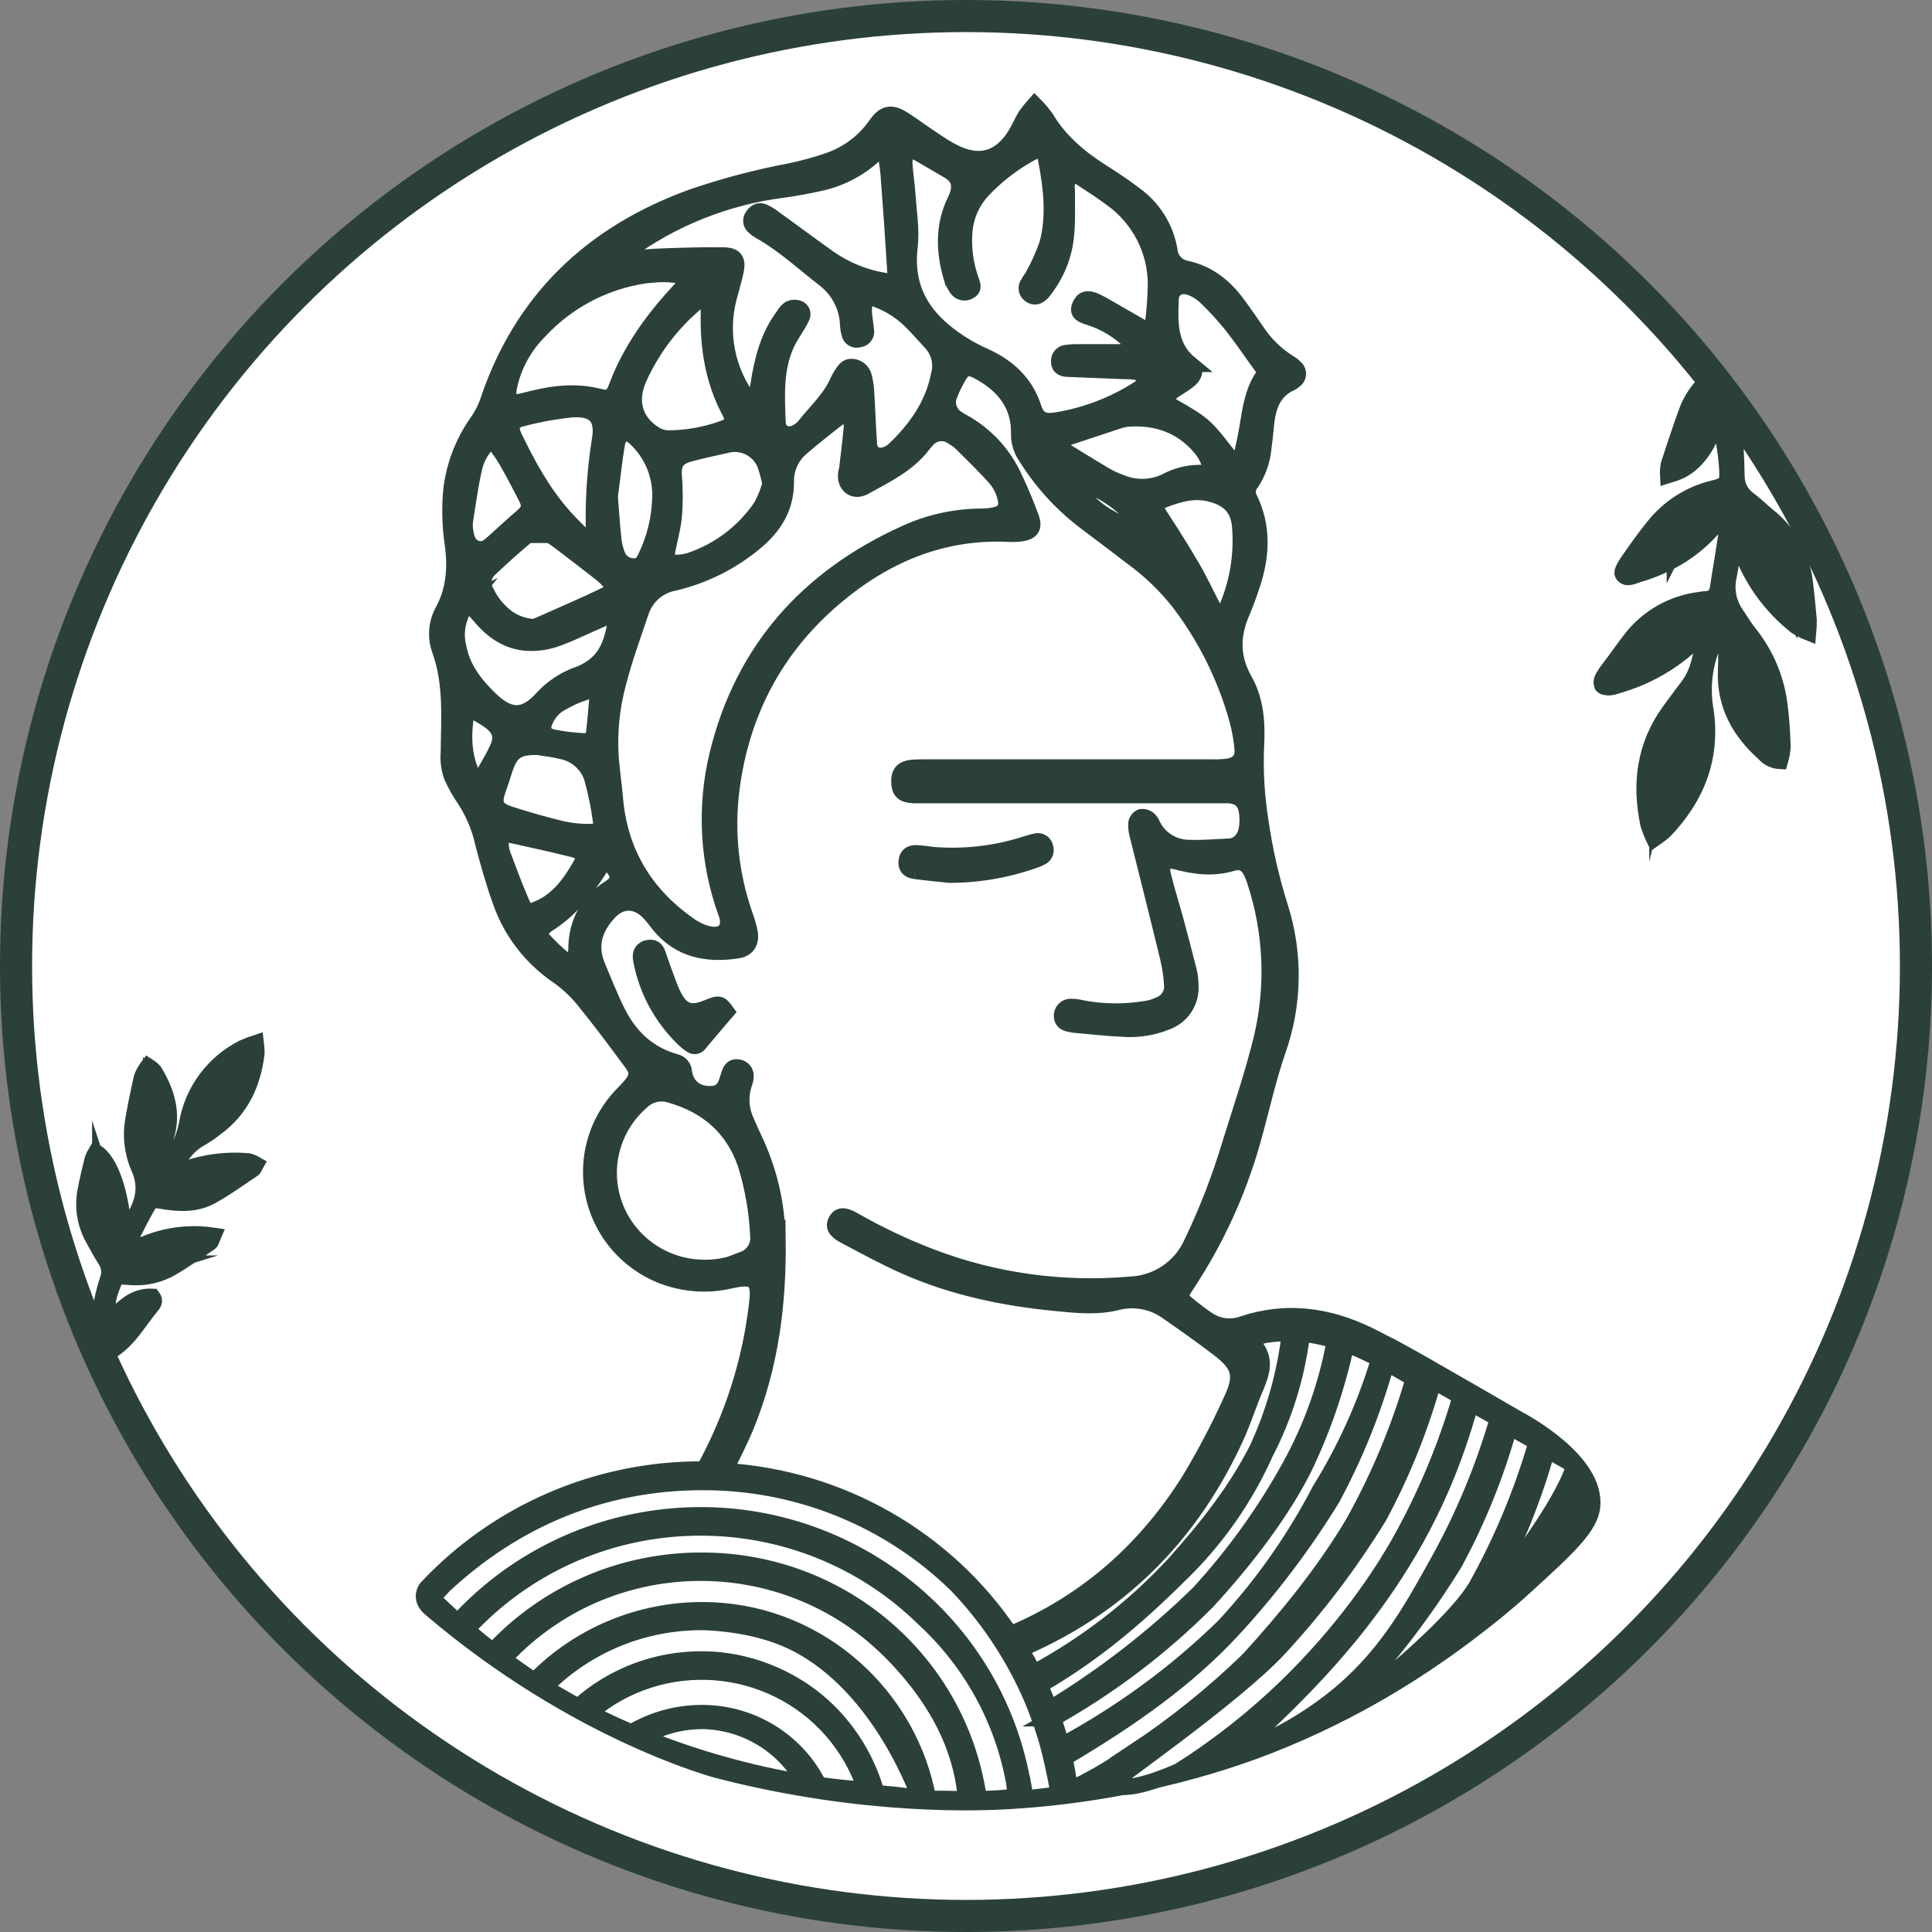 <?xml version="1.0" encoding="UTF-8"?>
<svg id="Layer_1" data-name="Layer 1" xmlns="http://www.w3.org/2000/svg" viewBox="0 0 301 301">
  <rect x="0" y="0" width="301" height="301" fill="#808080" stroke="none"/>
  <defs>
    <style>
      .cls-1 {
        stroke-width: 5px;
      }

      .cls-1, .cls-2 {
        fill: #fff;
      }

      .cls-1, .cls-2, .cls-3 {
        stroke: #2b403a;
        stroke-miterlimit: 10;
      }

      .cls-2, .cls-3 {
        stroke-width: 2.5px;
      }

      .cls-3 {
        fill: #2b403a;
      }
    </style>
  </defs>
  <circle class="cls-1" cx="150.5" cy="150.5" r="148"/>
  <path class="cls-3" d="M275.51,80.44c-1.03-.85-1.99-1.8-3.05-2.6-1.22-.85-1.93-2.24-1.9-3.72-.09-3.98-.36-10.56-1.19-12.3-.5-.7-.99-1.4-1.5-2.08-.66-.1-1.39-.11-2.1-.18-.18-.02-.74.79-1.04,1.12-.72.9-1.31,1.89-1.76,2.95-1.08,2.89-2.03,5.82-2.99,8.74-.1.56-.14,1.13-.11,1.69.7-.21,1.39-.46,2.05-.76,2.92-1.58,4.24-4.35,5.47-7.31.49.62.85,1.33,1.05,2.09.32,1.66.54,3.33.65,5.02.12,2.18-.14,2.51-2.29,3.02-3.62.91-6.84,2.98-9.15,5.89-1.46,1.78-2.77,3.67-4.09,5.56-.38.56-.94,1.51-.76,1.85.53.92,1.53.35,2.29.12,5.16-1.51,9.57-4.21,12.82-8.56.34-.45.7-.88,1.05-1.31.14,1.37.11,2.76-.08,4.13-.38,2.62-.86,5.24-1.25,7.87-.08.94-.87,1.67-1.83,1.68-.37,0-.76.08-1.09.13-4.11.53-7.84,2.62-10.42,5.83-1.2,1.51-2.29,3.11-3.47,4.67-.42.52-.79,1.07-1.12,1.65-.2.35-.24.77-.1,1.15.16.25.76.32,1.11.32.43-.04.84-.14,1.24-.29,4.61-1.29,8.81-3.72,12.22-7.05l1.26-1.19.31.2c-.7,2.77-.9,5.68-2.72,8.1-.98,1.31-1.98,2.61-2.93,3.94-3.87,5.36-4.63,11.33-3.28,17.62.24.78.54,1.54.89,2.27.57-.39,1.11-.81,1.63-1.26,5.06-5.29,7.44-11.43,6.41-18.69-.56-3.1-.31-6.29.72-9.27.57-1.51.95-3.12,1.44-4.68.13-.42.34-.82.5-1.23.33.66.5,1.39.49,2.12,0,2.27.11,4.59,0,6.88-.19,5.29,2.15,9.43,5.99,12.84.62.71,1.51,1.13,2.45,1.17.22-.74.35-1.5.4-2.27-.08-2.11-.18-4.23-.47-6.32-.47-4.11-2.1-8-4.68-11.25-.8-.98-1.44-2.09-2.16-3.14-1.17-1.73-1.56-3.86-1.08-5.89.28-1.42.47-2.86.76-4.28.08-.43.24-.85.47-1.62.27.76.4,1.14.53,1.51,1.68,4.83,4.71,9.08,8.75,12.26.59.38,1.22.7,1.87.96.06-.65.09-1.29.08-1.94-.18-1.98-.36-3.97-.61-5.94-.47-4.01-2.51-7.68-5.68-10.23ZM264.46,66.68s-1.41,1.11,0-.04v.04ZM263.12,79.3l.24.31-3.05,2.36-.24-.29c.78-1.05,1.84-1.88,3.05-2.38ZM260.91,85.63c.76-1.51,1.41-2.09,3.45-3.26l.28.31-3.73,2.95ZM256.64,87.37c-.1-.1-.19-.2-.29-.31.71-1.38,2.08-2.16,3.22-3.15,1.14-.99,2.55-2.06,3.86-3.02,1.31-.96,2.5-1.81,3.75-2.71l.3.41-10.84,8.79ZM262.19,96.01c-1.79,1.18-3.58,2.38-5.37,3.58,1.07-2,3.09-3.35,5.37-3.58ZM257.26,102.95c1.33-1.78,3.23-3.06,5.39-3.64-1.49,1.6-3.34,2.85-5.39,3.64ZM252.73,104.73c.99-2.43,10.3-8.92,12.98-9.29l-12.98,9.29ZM258.2,123.93c-1.66-2.46.59-10.28,3.82-13.09-1.25,4.25-3.5,11.99-3.79,12.99-.02.07-.03.11-.03.11ZM258.68,125.91s2.82-9.8,4.34-15.09c.55,1.92.34,4.38-.89,8.8-.73,2.63-3.5,6.67-3.45,6.29ZM262.63,121.9c.6-3.34,1.17-6.43,1.73-9.54v.02c.98,2.19.17,6.91-1.73,9.52ZM275.96,110.36l-.36.14c-1.31-3.27-2.61-6.53-3.91-9.8,2.55,2.61,4.06,6.04,4.27,9.66ZM275.29,115.11v.02c-1.38-1.3-4.01-8.87-4.51-13.17,2.38,3.47,4.77,10.6,4.51,13.15ZM272.48,112.21v.02c-1.67-1.91-1.95-3.88-2-5.89,1.19,1.48,1.66,3.03,2,5.87ZM279.37,90.07c-.98-.9-3.57-5.72-4.03-7.72,2.19,2.05,3.61,4.77,4.03,7.72ZM275.42,90.46l-.38.11c-1.67-2.09-2.65-4.63-2.82-7.28,1.08,2.38,2.16,4.76,3.22,7.15l-.02.02ZM278.53,94.09c-1.05-1.97-2.1-3.95-3.11-5.95-1.35-2.7-2.67-5.42-3.99-8.14-.12-.31-.22-.62-.3-.94,1.99,1.21,8.02,12.55,8.64,16.09-.76,0-.99-.59-1.24-1.07Z"/>
  <path class="cls-3" d="M16.79,199.36c-1.07,3.16-1.51,6.51-1.28,9.85.07,1.06.24,2.11.47,3.15.24-.04.5-.07.77-.08.03-.01.07-.02.1-.03,0-.03-.02-.07-.03-.1-.26-.64-.02-1.38.58-1.74,2.7-1.71,4.2-4.52,6.14-6.86.31-.38.74-.85.21-1.54-1.32-.07-2.63.32-3.7,1.09-1.1.79-2.06,1.75-3.24,2.77-.29-1.78-.08-3.61.6-5.28.64-1.72.69-1.78,2.49-1.66,2.2.25,4.42-.15,6.39-1.16,2.22-1.25,4.29-2.73,6.41-4.15.23-.16.29-.57.53-1.12-4.95-.74-9.99.39-14.12,3.19,1.08-2.5,2.26-4.88,3.54-7.2.93-1.7,1-1.65,2.87-1.34,2.51.41,5.07.48,7.34-.76,2.27-1.24,4.39-2.8,6.56-4.24.18-.12.24-.4.44-.75-.36-.21-.75-.37-1.16-.48-4.22-.37-8.47.4-12.27,2.23,1.24-2.38,2.54-4.62,4.97-5.9.73-.43,1.44-.91,2.1-1.44,4.01-2.88,5.9-6.93,6.47-11.69.01-.55-.02-1.1-.09-1.64-.68.22-1.35.47-2.01.77-4.58,2.32-7.8,6.62-8.71,11.65-.4,2.27-1.37,4.4-2.81,6.19-.69.83-1.28,1.76-1.93,2.63-.24.31-.53.57-1.02,1.13l.3-1.4c.67-2.01,1.34-4.01,2.05-6.01,1.32-3.81.27-7.26-1.72-10.54-.28-.31-.61-.57-.96-.79-.41.54-.75,1.14-.99,1.78-.54,2.54-1.12,5.06-1.47,7.63-.21,2.3.19,4.62,1.17,6.73,1.58,3.89-.33,6.81-2.48,9.92-.42-6.4-2.05-11.16-4.34-12.68-.21.35-.39.72-.53,1.1-.4,1.64-.81,3.29-1.11,4.95-.49,2.52-.07,5.13,1.18,7.38.61,1.12,1.22,2.24,1.9,3.32.64.91.79,2.07.4,3.11ZM20.58,204.68l.31.28c-.39.4-.77.8-1.16,1.21l-.28-.25,1.13-1.24ZM25.72,196.84l-1.55.48-.1-.35,1.56-.44c0,.13.05.22.09.31ZM23.55,194.61l2.18-.75.13.35-2.17.8c-.04-.1-.11-.24-.15-.37v-.03ZM36.57,182.2l.2.39c-3.52,1.59-.2-.39-.2-.39ZM33.01,182.14c-.99,1.01-2.46,1.4-3.83,1.03v-.03s3.83-1,3.83-1ZM32.74,184.74c-1.63,1.27-2.56,1.5-4.51,1.19l4.51-1.19ZM38.09,167.59c-.69,3.23-2.83,5.96-5.81,7.43l5.47-7.67.34.23ZM38.2,164.76c-.35,1.38-5.79,9.11-7.08,10.06v-.03c1.2-3.77,5.12-9.37,7.08-10.03ZM34.07,167.73l-3.4,5.97c.23-2.38,1.46-4.55,3.4-5.97ZM22.21,172.57l.29,7.3c-1.18-1.79-1.36-4.64-.29-7.3ZM23.51,169.41v-.03c.72,1.28.74,5.94,0,10.04-.78-3.29-.78-6.72,0-10.01ZM24.59,172.42c.99,1.29.67,2.59.38,3.89l-.52-.11.14-3.78ZM17.68,191.54c-.1-1.4-.21-2.76-.33-4.47.9,1.33,1.03,3.03.33,4.47ZM14.78,186.52c.27,1.9.54,3.8.8,5.71-1.32-1.61-1.63-3.82-.8-5.71ZM15.6,182.39v-.03c1.41,4.27-.62,2.38,0,.03Z"/>
  <path class="cls-3" d="M112.92,268.09c-.07,0-.15,0-.22,0"/>
  <g>
    <path class="cls-3" d="M110.08,157.05c-2.41.99-3.82.54-5.02-1.68-.34-.64-.63-1.31-.88-1.99-.6-1.59-1.18-3.17-1.71-4.77-.26-.76-.71-1.1-1.53-.91-.69.08-1.19.71-1.1,1.4,0,0,0,.02,0,.03.01.18.03.36.07.54.87,4.59,3.15,8.81,6.51,12.09.38.39.81.74,1.27,1.04.38.29.93.23,1.22-.15.02-.02.04-.05.05-.08,1.34-1.62,2.73-3.21,4.21-4.95-.99-1.36-1.11-1.38-3.1-.56"/>
    <path class="cls-3" d="M142.57,135.71c2.12.27,4.24.47,5.35.59,4.66,0,9.29-.83,13.66-2.44.17-.06.33-.15.5-.23.67-.25,1.01-.98.76-1.65-.13-.63-.75-1.04-1.39-.91-.05,0-.09.02-.14.04-.6.12-1.17.32-1.76.49-4.6,1.45-9.44,1.99-14.26,1.59-.76-.08-1.57-.23-2.36-.27-1.08-.06-1.58.33-1.69,1.22-.11.88.25,1.42,1.32,1.56"/>
    <path class="cls-3" d="M236.46,221.04l-8.17-4.73s-.04-.02-.06-.03c-.02-.01-.04-.02-.06-.04-.08-.04-.17-.09-.25-.13-2.04-1.18-4.07-2.35-6.11-3.51-1.73-.98-3.45-1.96-5.2-2.89h-.06c-1.13-.6-2.27-1.19-3.43-1.76-6.27-3.02-12.77-3.92-19.53-1.65-1.82.65-3.85.39-5.44-.7-.97-.63-1.88-1.34-2.78-2.06-1.65-1.32-1.7-1.59-.57-3.28,4.6-6.93,8.09-14.52,10.34-22.51,1.32-4.65,2.33-9.4,3.89-13.95,2.59-7.23,2.74-15.11.42-22.43-1.42-4.5-2.46-9.1-3.12-13.77-.57-3.7-.79-7.44-.64-11.18.21-3.73,0-7.27-1.85-10.53-1.95-3.46-1.92-6.88-.38-10.43.64-1.51,1.18-3.02,1.69-4.59,1.44-4.46,1.63-8.9-.5-13.23-.4-.77-.3-1.71.26-2.37,1.08-1.62,1.74-3.48,1.93-5.42.17-1.19.29-2.4.4-3.6.27-2.84,1.06-5.36,3.97-6.65.16-.08.31-.19.44-.32.58-.36.76-1.12.4-1.7-.08-.13-.18-.24-.3-.33-.25-.27-.54-.49-.86-.67-2.08-1.29-3.84-3.02-5.17-5.06-.98-1.39-1.92-2.8-2.93-4.16-2.01-2.71-4.5-4.74-7.92-5.49-1.44-.25-2.53-1.42-2.66-2.86-.58-3.51-2.55-6.64-5.46-8.72-1.63-1.26-3.38-2.4-5.12-3.51-3.48-2.21-6.56-4.82-8.7-8.41-.53-.73-1.11-1.42-1.75-2.06-.49.55-.95,1.12-1.37,1.72-.5.82-.89,1.72-1.37,2.56-2.37,4.21-5.87,5.29-10.17,2.97-1.44-.76-2.79-1.74-4.15-2.64-1.12-.76-2.18-1.56-3.31-2.27-1.95-1.24-3-1.07-4.31.79-1.82,2.61-4.43,4.58-7.46,5.61-1.96.67-3.96,1.22-5.99,1.64-5.16.97-10.23,2.31-15.19,4.01-15.78,5.71-26.67,16.16-31.93,32.11-.43,1.13-1,2.19-1.72,3.17-2.11,3.06-3.44,6.57-3.89,10.25-.29,2.95-.2,5.92.26,8.85.42,3.5.18,6.85-1.53,10.04-1.06,1.88-1.24,4.13-.51,6.16,1.89,5.21,1.41,10.62,1.37,15.97-.11,1.26.05,2.52.48,3.71.57,1.27,1.25,2.48,2.04,3.62,1.35,2.08,2.32,4.38,2.84,6.8.83,3.15,1.71,6.3,2.83,9.35,1.64,4.53,4.67,8.44,8.66,11.2,1.49,1.03,2.83,2.25,3.99,3.63,2.69,3.29,5.22,6.69,7.74,10.11.99,1.33.82,2.27-.33,3.59-.64.76-1.36,1.39-1.98,2.14-6.24,7.4-5.24,18.4,2.23,24.57,1.11.92,2.34,1.7,3.65,2.32,3.74,1.74,7.97,2.15,11.97,1.16,3.52-.76,4.35,0,3.93,3.54-1.01,8.97-3.76,17.66-8.09,25.61-.06.1-.11.21-.15.32h-.3c-16.33-.06-31.92,6.67-42.99,18.52-.13.19-.43.69-.4,1.37.04.97.85,1.64,1.13,1.88,22.87,19.47,44.72,25.12,44.72,25.12,23.07,5.96,41.37,5.04,45.51,4.79,20.75-1.26,35.83-6.87,40.48-8.7,6.89-2.71,12.73-5.71,17.45-8.46,2.28-1.33,4.3-2.62,4.71-2.88,2.34-1.5,5.91-3.89,10.06-7.11,1.77-1.37,4.34-3.37,7.32-6.09,6.92-6.3,10.34-9.46,10.66-12.66.7-7.11-10.83-13.25-11.63-13.67ZM202.86,207.81c.86.08,1.72.21,2.57.39.86.17,1.7.39,2.52.64-1.23,6.81-3.56,13.39-6.9,19.47-3.94,7.18-8.74,13.87-14.29,19.92-7.02,6.86-14.81,12.9-23.23,18-.46-1.25-.97-2.47-1.53-3.67,9.4-5.42,16.31-11.75,22.15-17.54,5.47-5.35,9.87-11.67,12.98-18.63,3.01-5.8,4.95-12.09,5.72-18.57ZM195.53,209.7c-.47-.57-.26-1.15.5-1.41.34-.13.69-.22,1.05-.29,1.27-.21,2.56-.31,3.86-.29-.72,6.24-2.43,12.33-5.08,18.04-3.25,6.42-7.8,12.21-12.98,17.99-6.29,6.77-13.67,12.46-21.84,16.86-.64-1.25-1.32-2.48-2.05-3.68.43-.17.85-.34,1.26-.53,14.95-6.73,25.54-17.73,32.28-32.45,1.18-2.58,2.02-5.29,3.15-7.92.93-2.19,1.54-4.23-.15-6.32ZM190.41,96.27h.02c-.05.1-.17.16-.35.32-.31-.54-.63-1.04-.9-1.56-1.15-2.2-2.18-4.44-3.43-6.59-1.6-2.76-3.32-5.46-5.06-8.14-.91-1.39-.87-1.86.63-2.44,2.41-.93,4.85-1.62,7.47-.88,2.76.76,4.18,2.27,4.41,5.11.39,4.89-.57,9.8-2.79,14.19ZM174.74,75.23c-.92-.33-1.8-.73-2.64-1.22-2.67-1.58-5.28-3.22-8.21-5.02,3.75-1.25,7.19-2.4,10.65-3.53.47-.14.95-.22,1.44-.24,4.31-.25,8.03,1.07,10.91,4.35h.02c.51.6.94,1.26,1.26,1.98.66,1.39.28,2.15-1.28,2.12-1.83,0-3.62.46-5.22,1.33-2.17,1.05-4.7,1.14-6.93.23ZM178.98,83.99c-.57-.28-.91-.41-1.24-.59-1.64-.91-3.3-1.83-4.93-2.77-1.66-.91-3.11-2.15-4.25-3.66-.38-.52-.69-1.1-1.03-1.64l.36-.28c4.76,1.38,8.76,4.6,11.09,8.94ZM183.49,60.4c.69-.39,1.34-.84,1.94-1.35.81-.79.86-1.6-.03-2.33h.02c-3.31-2.72-3.17-6.45-3.02-10.12.07-1.7,1.58-2.45,3.21-1.78.79.31,1.52.77,2.15,1.34,1.44,1.38,2.8,2.85,4.06,4.4,1.66,2.09,3.14,4.31,4.71,6.45.38.53.66,1,.23,1.64-1.61,2.39-1.95,5.15-2.41,7.9-.28,1.72-.69,3.43-1.06,5.14-.13.39-.28.76-.47,1.13-5.41-6.8-4.31-6.17-11.24-10.13.19-1.13,1.01-1.72,1.9-2.27ZM141.52,23.74c.5-.54,1.12-.14,1.66.17,1.53.9,3.05,1.77,4.58,2.67,1.53.91,2,2.08,1.42,3.84-.08.23-.17.45-.28.67-1.99,3.98-1.85,8.07-.64,12.19h.02c.18.64.48,1.23.88,1.77.44.55,1.22.69,1.83.32.76-.35.56-.94.34-1.56-.95-2.56-1.31-5.3-1.05-8.01.24-2.3,1.23-4.47,2.82-6.17,2.13-2.25,4.6-4.17,7.32-5.68,1.53-.91,2.29-.64,2.59,1.1.81,4.29,1.31,8.64.17,12.93-.59,1.71-1.33,3.36-2.21,4.94-.21.43-.55.76-.76,1.22-.43.54-.33,1.32.21,1.74.02.01.03.02.05.04.62.47,1.24.36,1.92-.35.24-.27.46-.57.66-.87,1.87-2.57,2.94-5.61,3.1-8.77.15-2.04.06-4.1.08-6.16,0-.3-.06-.6-.04-.9.1-1.36,1.15-1.89,2.29-1.13,1.53.99,3.05,1.99,4.52,3.07,4.49,3.13,7.14,8.25,7.07,13.68-.04,1.99-.19,3.98-.44,5.95-.1.45-.24.9-.42,1.32l-6.71-3.86c-.62-.38-1.27-.72-1.93-1.02-1.18-.51-1.86-.27-2.29.68-.43.95-.06,1.4,1.21,1.79,2.7.81,5.14,2.32,7.05,4.37.3.37.58.75.83,1.15h-9.37c-.61-.02-1.22.02-1.83.1-.69.04-1.22.63-1.18,1.32,0,.02,0,.04,0,.05,0,.87.61,1.1,1.35,1.13l8.97.36c.67-.02,1.34.04,1.99.18.46.14,1.06.55,1.15.94s-.38.91-.65,1.34c-.08.14-.29.22-.44.32-3.86,2.47-8.18,4.12-12.71,4.87-2.11.33-3.05-.12-3.67-2.06-1.29-3.91-4.09-6.36-7.73-7.99-2.23-.99-4.31-2.28-6.18-3.84-4.16-3.45-5.98-7.68-5.35-13.13.33-2.72-.18-5.54-.35-8.31-.11-1.62-.39-3.24-.47-4.87,0-.58.22-1.13.6-1.57ZM113.16,142.31h.02c.76,2.27-.3,3.67-2.65,3.26-1.19-.26-2.3-.78-3.27-1.51-6.87-4.84-10.75-11.39-11.45-19.74-.18-2.05-.47-4.08-.65-6.13-.28-3.99.11-8,1.17-11.85.95-3.73,2.29-7.37,3.52-11.03.77-2.35,2.78-4.1,5.24-4.53,4.65-1.11,8.97-3.28,12.62-6.34,2.94-2.46,4.78-5.44,4.74-9.38-.04-2.03.83-3.97,2.38-5.29,2.15-1.87,4.42-3.59,6.72-5.42.91.6,1.34,1.69,1.1,2.74-.18,1.99-.44,3.96-.67,5.94,0,.23-.13.47-.16.7-.24,1.87,1.18,3.02,2.83,2.13,3.28-1.83,6.75-3.45,9.12-6.55.18-.24.38-.47.59-.7,1-1.26,2.83-1.49,4.12-.52.48.27.92.59,1.32.97,1.84,1.84,3.74,3.65,5.44,5.61.71.88,1.2,1.92,1.43,3.02.34,1.61-.34,2.36-1.97,2.63-.6.11-1.21.16-1.82.16-4.17.02-8.29.95-12.06,2.72-15.11,6.9-25.09,18.2-29.02,34.27-2.01,8.23-1.54,16.87,1.36,24.84ZM92.55,83.4l.02-.02c0,.41-.05.82-.07,1.23l-.4.18c-1.47-1.51-3.05-2.95-4.42-4.53-3.19-3.63-5.46-7.84-7.56-12.15-.76-1.59-.44-2.52,1.18-2.91,2.53-.67,5.11-1.14,7.71-1.41,3.67-.27,5.06,1.25,4.44,4.79-.78,4.9-1.08,9.86-.91,14.82ZM85.63,83.35l.02-.02c.57.35,1.12.72,1.65,1.13,2.04,1.55,4.06,3.11,6.06,4.67.44.33.86.69,1.24,1.09,1.05,1.07,1.11,1.83-.17,2.45-3.54,1.73-7.19,3.26-10.79,4.87-.23.07-.47.12-.72.13-1.41-.12-2.75-.62-3.9-1.43-1.42-1.06-2.55-2.45-3.29-4.04-.69-1.14-.49-2.6.5-3.51,1.89-1.8,3.82-3.53,5.83-5.21,1.01-.86,2.49-.91,3.57-.13ZM95.01,77.3l.02-.02c.37-2.82.63-5.4,1.06-7.96.35-2.05,1.49-2.4,3.01-.97,2.59,2.47,3.96,5.93,3.75,9.48-.11,3.03-.84,6-2.14,8.75-.38.85-.81,1.7-1.93,1.65-1.06.03-2.05-.56-2.51-1.51-.36-.83-.59-1.71-.69-2.61-.26-2.36-.4-4.71-.57-6.82ZM113.69,64.15c.76,1.41.49,2.07-1.06,2.63-2.76,1-5.67,1.51-8.61,1.51-.72-.03-1.42-.24-2.03-.63-3.18-2.02-4.07-5.23-2.4-8.85,2.22-4.88,5.59-9.15,9.84-12.45.22-.17.49-.31.99-.63v3.17c-.12,5.33.73,10.46,3.27,15.26ZM105,74.5c-.18-2.27.33-3.26,2.56-3.85,1.83-.48,3.67-.88,5.51-1.29,2.58-.73,5.29.65,6.19,3.15.31.94.57,1.9.76,2.88-.33,1.21-.8,2.38-1.4,3.49-2.66,3.96-6.57,6.94-11.13,8.47-.7.22-1.42.33-2.15.32-1.26,0-1.63-.48-1.4-1.72.34-1.84.88-3.65,1.05-5.5.17-1.98.18-3.97,0-5.95ZM97.63,39.26c7.15-5.23,15.54-8.57,24.36-9.7,1.87-.25,3.73-.59,5.57-1,3.55-.73,6.8-2.5,9.32-5.08.2-.2.44-.36.9-.76.24,1.63.54,3.02.65,4.43.39,5.04.74,10.1,1.05,15.18.09,1.46-.28,1.67-1.75,1.41-3.08-.51-6.01-1.71-8.56-3.49-2.92-2.08-5.8-4.22-8.7-6.32-.47-.36-.99-.67-1.53-.92-.76-.32-1.3.1-1.69.7-.37.52-.26,1.23.24,1.62.27.25.56.47.88.65,3.64,2.03,6.67,4.87,9.93,7.39,2.34,1.73,3.75,4.43,3.82,7.32.03.42.1.84.21,1.25.09.62.67,1.06,1.3.98.08-.01.16-.03.23-.06.65-.05,1.14-.62,1.09-1.26,0-.05-.01-.11-.02-.16-.1-1.02-.31-2.03-.34-3.02.03-.78.11-1.56.25-2.33,2.38.58,4.58,1.71,6.41,3.31,1.39,1.25,2.61,2.69,3.88,4.07,1.2,1.34,1.63,3.19,1.16,4.92-.92,4.7-3.55,8.42-6.96,11.67-.36.33-.77.59-1.23.76-1.47.54-2.6-.14-2.71-1.68-.18-2.58-.26-5.17-.42-7.75-.03-.9-.15-1.8-.37-2.67-.19-.86-.92-1.49-1.81-1.57-.89-.1-1.26.61-1.67,1.21-.2.3-.38.61-.53.94-1.19,2.8-3.46,4.8-5.28,7.12-.2.23-.42.44-.67.61-1.59,1.21-3.41.64-3.48-1.28-.16-4.15-.41-8.36,1.43-12.28.46-.98,1.1-1.88,1.65-2.82.26-.41.49-.83.69-1.27.24-.49.03-1.07-.46-1.3-.04-.02-.07-.03-.11-.04-.43-.15-.91-.13-1.32.06-.39.28-.72.65-.95,1.07-2.41,3.2-3.34,6.94-3.93,10.79-.16,1.05-.32,2.1-.53,3.41-.31-.29-.6-.61-.88-.93-3.5-4.62-4.68-10.58-3.18-16.16.34-1.34.76-2.67,1.05-4.03.37-1.72-.11-2.45-1.88-2.47-3.11-.05-6.22.05-9.33.16-2.19.08-4.38.29-6.95.47.55-.51.84-.85,1.18-1.11ZM79.46,59.6c.78-3.06,2.38-5.86,4.64-8.09,4.64-5,10.98-8.12,17.81-8.78v.04c1.94-.17,3.89.02,5.76.55-.63.7-1.06,1.19-1.53,1.67-4.26,4.53-7.91,9.49-10.1,15.38-.55,1.47-1.14,1.84-2.68,1.44-3.82-.99-7.51-.45-11.2.51-2.41.64-3.52.7-2.7-2.72ZM72.46,81.1c.42-2.61.76-5.24,1.34-7.83.35-1.89,1.35-3.6,2.84-4.84.83,1.2,1.63,2.19,2.25,3.28,1.08,1.87,2.08,3.77,3.07,5.73.76,1.43.51,2.12-.69,3.14-1.38,1.17-2.7,2.41-4.05,3.62-.86.76-1.66,1.71-3,1.25-1.34-.46-1.6-1.71-1.76-2.92-.07-.48-.07-.96,0-1.44ZM72.87,93.94h0c.7.75,1.25,1.26,1.73,1.84,1.82,2.22,3.96,3.91,6.93,4.32,1.89.21,3.8-.05,5.56-.76,1.71-.62,3.35-1.43,5.02-2.16l4.09-1.81c-.5,2.91-.89,5.57-2.77,7.6-.93.95-2.06,1.67-3.31,2.12-2.13.75-4.05,2.01-5.57,3.66-2.73,3.02-5.05,3.22-8.21.17-2.34-2.27-4.3-4.77-4.92-8.08-.61-2.4-.07-4.95,1.47-6.91ZM93.01,109.36c-.14,1.51-.26,3.1-.44,4.64-.13,1.11-.53,1.51-1.66,1.47-1.58-.07-3.14-.27-4.69-.57-1.44-.3-1.93-1.24-1.32-2.56.39-.94,1.02-1.77,1.83-2.4,1.36-.88,2.83-1.58,4.38-2.09,1.73-.63,2.08-.24,1.9,1.52ZM74.38,122.3c-2.36-3.98-2.38-7.8-1.56-12.06,1.34.8,2.48,1.36,3.49,2.1,1.63,1.18,2.04,2.44,1.21,4.26-.83,1.82-1.95,3.57-3.14,5.7ZM77.55,123.13v.02c.36-1.03.68-2.06,1.01-3.1.98-3.02,2.02-3.72,5.25-3.67,1.26.22,2.54.34,3.76.66,2.21.45,4,2.05,4.68,4.19.61,2.2,1.07,4.44,1.37,6.7.17,1.07-.43,1.68-1.65,1.68-1.46.02-2.92-.12-4.35-.43-2.77-.66-5.53-1.46-8.25-2.33-2.16-.71-2.55-1.67-1.83-3.72ZM83.93,141.54c-1.62.71-1.99.64-2.7-.97-1.09-2.49-2.01-5.04-2.97-7.56-.13-.44-.21-.89-.25-1.34-.02-1.35.48-1.84,1.68-1.59v.02c3.21.7,6.42,1.42,9.61,2.21,1.36.33,1.89,1.18,1.28,2.27-1.61,2.86-3.47,5.57-6.66,6.97ZM89.81,148.9l-.07.03v1.33c-.67-.18-1.32-.45-1.92-.81-1.12-.93-2.18-1.94-3.17-3.02-.66-.7-.53-1.38.18-2.06.22-.21.46-.39.73-.54,3.24-2.09,5.58-5.01,7.64-8.17.34-.53.51-1.51,1.33-1.22.64.3,1.16.81,1.47,1.44.38.67.22,1.5-.37,1.99-.18.16-.37.31-.58.44-3.86,2.46-5.5,6.07-5.24,10.6ZM115.84,196.22l-.07.03c-1.89.86-3.95,1.29-6.03,1.26-8.24-.02-14.9-6.65-14.88-14.81.01-4.23,1.86-8.26,5.07-11.05,1.19-1.18,2.95-1.59,4.54-1.07,5.74,1.65,9.73,5.11,11.69,10.74,1.13,3.64,1.79,7.4,1.96,11.2.17,1.6-.77,3.12-2.29,3.69ZM112.97,229.06c1.11-2.27,2.29-4.53,3.26-6.88,3.86-9.44,5.06-19.21,4.93-29.22l-.03.03c-.07-5.27-1.26-10.47-3.5-15.25-.48-1.04-.97-2.09-1.41-3.14-.84-1.84-.93-3.93-.27-5.84.14-.33.21-.69.23-1.05.05-.7-.45-1.32-1.15-1.42-.76-.14-1.14.27-1.36.91-.22.64-.35,1.16-.59,1.72-.32.88-1.15,1.48-2.09,1.51-2.35.17-4.05-1.06-4.42-3.35-.01-.8-.58-1.48-1.37-1.64-4.21-1.17-7.09-3.94-8.99-7.72-1.18-2.37-2.17-4.86-3.18-7.31-1.31-3.19-.34-5.95,1.88-8.31,1.83-1.96,4.2-1.93,6.11-.04.58.62,1.12,1.28,1.62,1.96,3.18,3.94,7.45,4.77,12.22,4.06,1.6-.24,2.23-1.31,1.93-2.92-.19-.89-.44-1.76-.76-2.61-2.18-6.25-2.9-12.91-2.08-19.48,1.53-12.09,6.87-22.23,16.25-30.12,7.69-6.47,16.51-10.23,26.84-9.78.67.04,1.34.02,2.01-.06,1.65-.23,2.15-.93,1.57-2.5-.76-2.04-1.58-4.06-2.53-6.04-1.67-3.79-4.57-6.92-8.24-8.9-.22-.11-.43-.24-.63-.39-1.4-.8-1.93-2.53-1.21-3.96.36-.9.79-1.77,1.28-2.61.76-1.42,1.57-1.68,2.99-.93,4,2.11,6.6,5.15,6.48,9.9,0,1.21.36,2.4,1.05,3.41,2.36,3.82,5.4,7.2,8.97,9.97,2.51,1.92,5.05,3.78,7.56,5.73,2.77,2,5.24,4.38,7.35,7.05,4.17,5.47,7.24,11.67,9.07,18.27.42,1.51.69,3.06.82,4.62.11,1.6-.71,2.47-2.33,2.71-.85.1-1.7.14-2.56.11h-44.16c-.76,0-1.47,0-2.2.04-1.66.12-2.29.76-2.23,2.27.06,1.51.63,1.94,2.23,2.04h49.11c1.9.17,2.72,1.07,2.88,3.1.21,2.69-.57,4.34-2.29,4.81-.12.03-.24.06-.36.07-2.13.08-4.28.29-6.4.21-2.46,0-4.69-1.41-5.74-3.61-.13-.34-.34-.64-.61-.88-.32-.25-.72-.36-1.12-.32-.39.16-.67.5-.76.9-.05.6,0,1.21.16,1.79,1.6,6.44,3.24,12.88,4.8,19.34.33,1.4.54,2.84.61,4.28.06,1.32-.76,2.52-2.02,2.97-.6.29-1.25.49-1.91.6-3.38.58-6.84.55-10.2-.1-.47-.12-.96-.19-1.44-.21-.78-.1-1.49.43-1.6,1.2,0,.05-.01.1-.01.15-.04.83.47,1.19,1.21,1.32.24.05.48.11.72.14,2.56.22,5.11.52,7.64.63,2.33.16,4.66-.21,6.81-1.1,2.31-.86,3.79-3.1,3.67-5.55,0-.78-.08-1.56-.26-2.33-.69-2.76-1.42-5.5-2.16-8.24-.62-2.27-1.35-4.53-1.89-6.8-.4-1.72.4-2.49,2.11-2.04,2.88.76,5.7,1.13,8.65.25,1.6-.48,2.5.16,3.18,1.69.17.39.31.78.44,1.19,2.56,7.82,2.93,16.17,1.07,24.18-1.37,5.69-3.28,11.25-5.02,16.84-1.58,5.27-3.58,10.41-5.97,15.37-1.69,3.73-5.36,6.2-9.49,6.38-10.5.93-21.08-.52-30.93-4.25-4.28-1.63-8.42-3.59-12.38-5.87-1.37-.76-2.09-.66-2.55.17-.46.82-.18,1.51,1.21,2.27,3.12,1.65,6.22,3.35,9.45,4.79,7.48,3.32,15.4,4.98,23.53,5.77,3.17.31,6.35.66,9.48-.11,2.76-.73,5.7-.17,8,1.51,2.7,1.87,5.39,3.78,7.99,5.77,3.23,2.5,3.7,4.13,1.95,7.87-1.89,4.19-4.02,8.27-6.38,12.22-6.8,10.97-16.04,19.28-28.1,24.33-9.98-14.91-26.44-24.33-44.48-25.44.02-.03.04-.06.05-.09ZM100.38,270.73l-.26-.11c2.84-1.63,6.07-2.48,9.35-2.48,6.64.12,12.69,3.79,15.82,9.58-8.54-1.43-16.89-3.77-24.92-7ZM127.55,278.07c-3.39-6.83-10.39-11.17-18.08-11.2-3.91-.02-7.74,1.02-11.09,3.02-2.23-.94-4.39-1.96-6.51-3.02,11.22-9.55,28.14-8.28,37.79,2.82,2.33,2.68,4.09,5.8,5.19,9.16-2.46-.18-4.9-.44-7.31-.78ZM142,279.92c-.89-.11-1.78-.21-2.66-.32-.93-.08-1.85-.17-2.78-.25-.63-2.31-2.93-9.52-10.12-15.02-1.76-1.34-7.93-5.75-16.97-5.82-7.17-.06-14.09,2.57-19.37,7.36-1.78-.96-3.52-1.97-5.22-3.02,6.48-6.53,15.35-10.18,24.6-10.12,0,0,5.94.03,11.54,2.04,14.84,5.31,21.64,23.66,22.23,25.3-.41-.05-.83-.1-1.24-.14ZM144.36,279.08s0-.01,0-.03c0-.01,0-.03,0-.04-3.58-16.15-18.02-28.17-34.87-28.17-9.89-.02-19.36,3.95-26.22,11.01-1.64-1.07-3.25-2.2-4.83-3.38.37-.41.76-.81,1.16-1.2,16.12-16.15,42.42-16.31,58.74-.36.17.16.31.31.37.36,9.15,9.2,11.34,17.51,11.76,23.06-.86-.03-1.71-.05-2.57-.08-1.08-.01-2.16-.02-3.24-.03-.2-.79-.28-1.11-.29-1.13ZM152.58,280.29c-.12-.58-.24-1.15-.35-1.73-3.73-20.48-21.73-35.4-42.76-35.43-12.42-.08-24.29,5.04-32.69,14.09-1.38-1.07-2.74-2.18-4.08-3.32.54-.6,1.11-1.19,1.7-1.77,19.25-18.84,50.24-18.84,69.49,0,7.41,6.81,12.37,15.83,14.12,25.69.07.71.15,1.41.22,2.12-.92.08-1.84.16-2.76.23-.96.04-1.93.09-2.89.13ZM159.3,277.53v.03c-4.98-27.41-31.48-45.63-59.18-40.71-11.11,1.98-21.23,7.54-28.8,15.83-1.34-1.19-2.66-2.41-3.96-3.67.59-.69,1.21-1.36,1.83-2.02,11.04-10.28,24.68-16.07,40.28-16.07,14.84-.04,29.08,5.73,39.62,16.07,4.12,4.31,7.56,9.2,10.22,14.52.34.67.66,1.36.98,2.05.56,1.24,1.07,2.49,1.53,3.78.18.46.34.93.5,1.4,1.11,3.23,1.69,6.08,2.05,7.82.15.71.35,1.74.56,3l-2.52.32c-.87.1-1.74.19-2.62.29-.16-.88-.31-1.75-.47-2.63ZM164.08,267.72c8.81-4.94,16.88-11.06,23.99-18.2,6.5-7.06,11.69-14.14,14.98-20.57,3.01-6.22,5.26-12.77,6.71-19.52,1.74.66,3.44,1.44,5.09,2.32-2.16,7.17-5.25,14.03-9.21,20.4-3.99,7.7-9.02,14.83-14.94,21.21-7.51,7.34-16.04,13.58-25.32,18.56-.38-1.43-.81-2.83-1.29-4.2ZM176.46,273.08c-1.59,1.13-3.39,2.3-5.39,3.44-1.54.88-3.03,1.64-4.44,2.3-.1-1.22-.28-2.51-.56-3.87-.07-.36-.15-.71-.23-1.06,10.52-6.2,19.22-12.44,26.12-19.88,5.86-6.33,11.08-13.22,15.59-20.57,3.6-6.69,6.44-13.75,8.47-21.06l.76.42,3.46,1.97c-2.28,7.84-5.43,15.39-9.42,22.53-4.58,7.71-10.39,14.78-16.24,21.21-5.56,5.42-11.63,10.29-18.13,14.57Z"/>
    <path class="cls-3" d="M144.51,279.04s-.07,0-.15,0"/>
  </g>
  <path class="cls-2" d="M183.77,275.89c-1.13.5-8.91,3.92-10.38,1.87-.17-.23,18.99-13.5,25.88-20.94,5.86-6.33,11.08-13.22,15.59-20.57,3.6-6.69,6.44-13.75,8.47-21.06l.76.42,3.46,1.97c-2.28,7.84-5.43,15.39-9.42,22.53-2.05,3.67-7.26,12.17-16.24,21.21-6.58,6.62-13.03,11.33-18.13,14.57Z"/>
  <path class="cls-2" d="M205.43,260.44c2.89-3.16,9.57-10.55,15.23-20.76,2.64-4.77,5.99-11.82,8.47-21.06l.76.42,3.46,1.97c-2.28,7.84-5.43,15.39-9.42,22.53-4.2,7.54-8.22,14.87-16.24,21.21-5.65,4.46-12.15,7.58-12.72,6.8-.52-.71,4.16-4.23,10.44-11.11Z"/>
  <path class="cls-2" d="M211.1,263.95c5.86-6.33,11.08-13.22,15.59-20.57,3.6-6.69,6.44-13.75,8.47-21.06l.76.42,3.46,1.97c-2.28,7.84-5.43,15.39-9.42,22.53-4.58,7.71-25.76,24.15-18.86,16.7Z"/>
  <path class="cls-2" d="M232.57,246.98c3.6-6.69,6.44-13.75,8.47-21.06l.76.42,3.46,1.97c-2.28,7.84-17.2,26.01-12.69,18.67Z"/>
</svg>